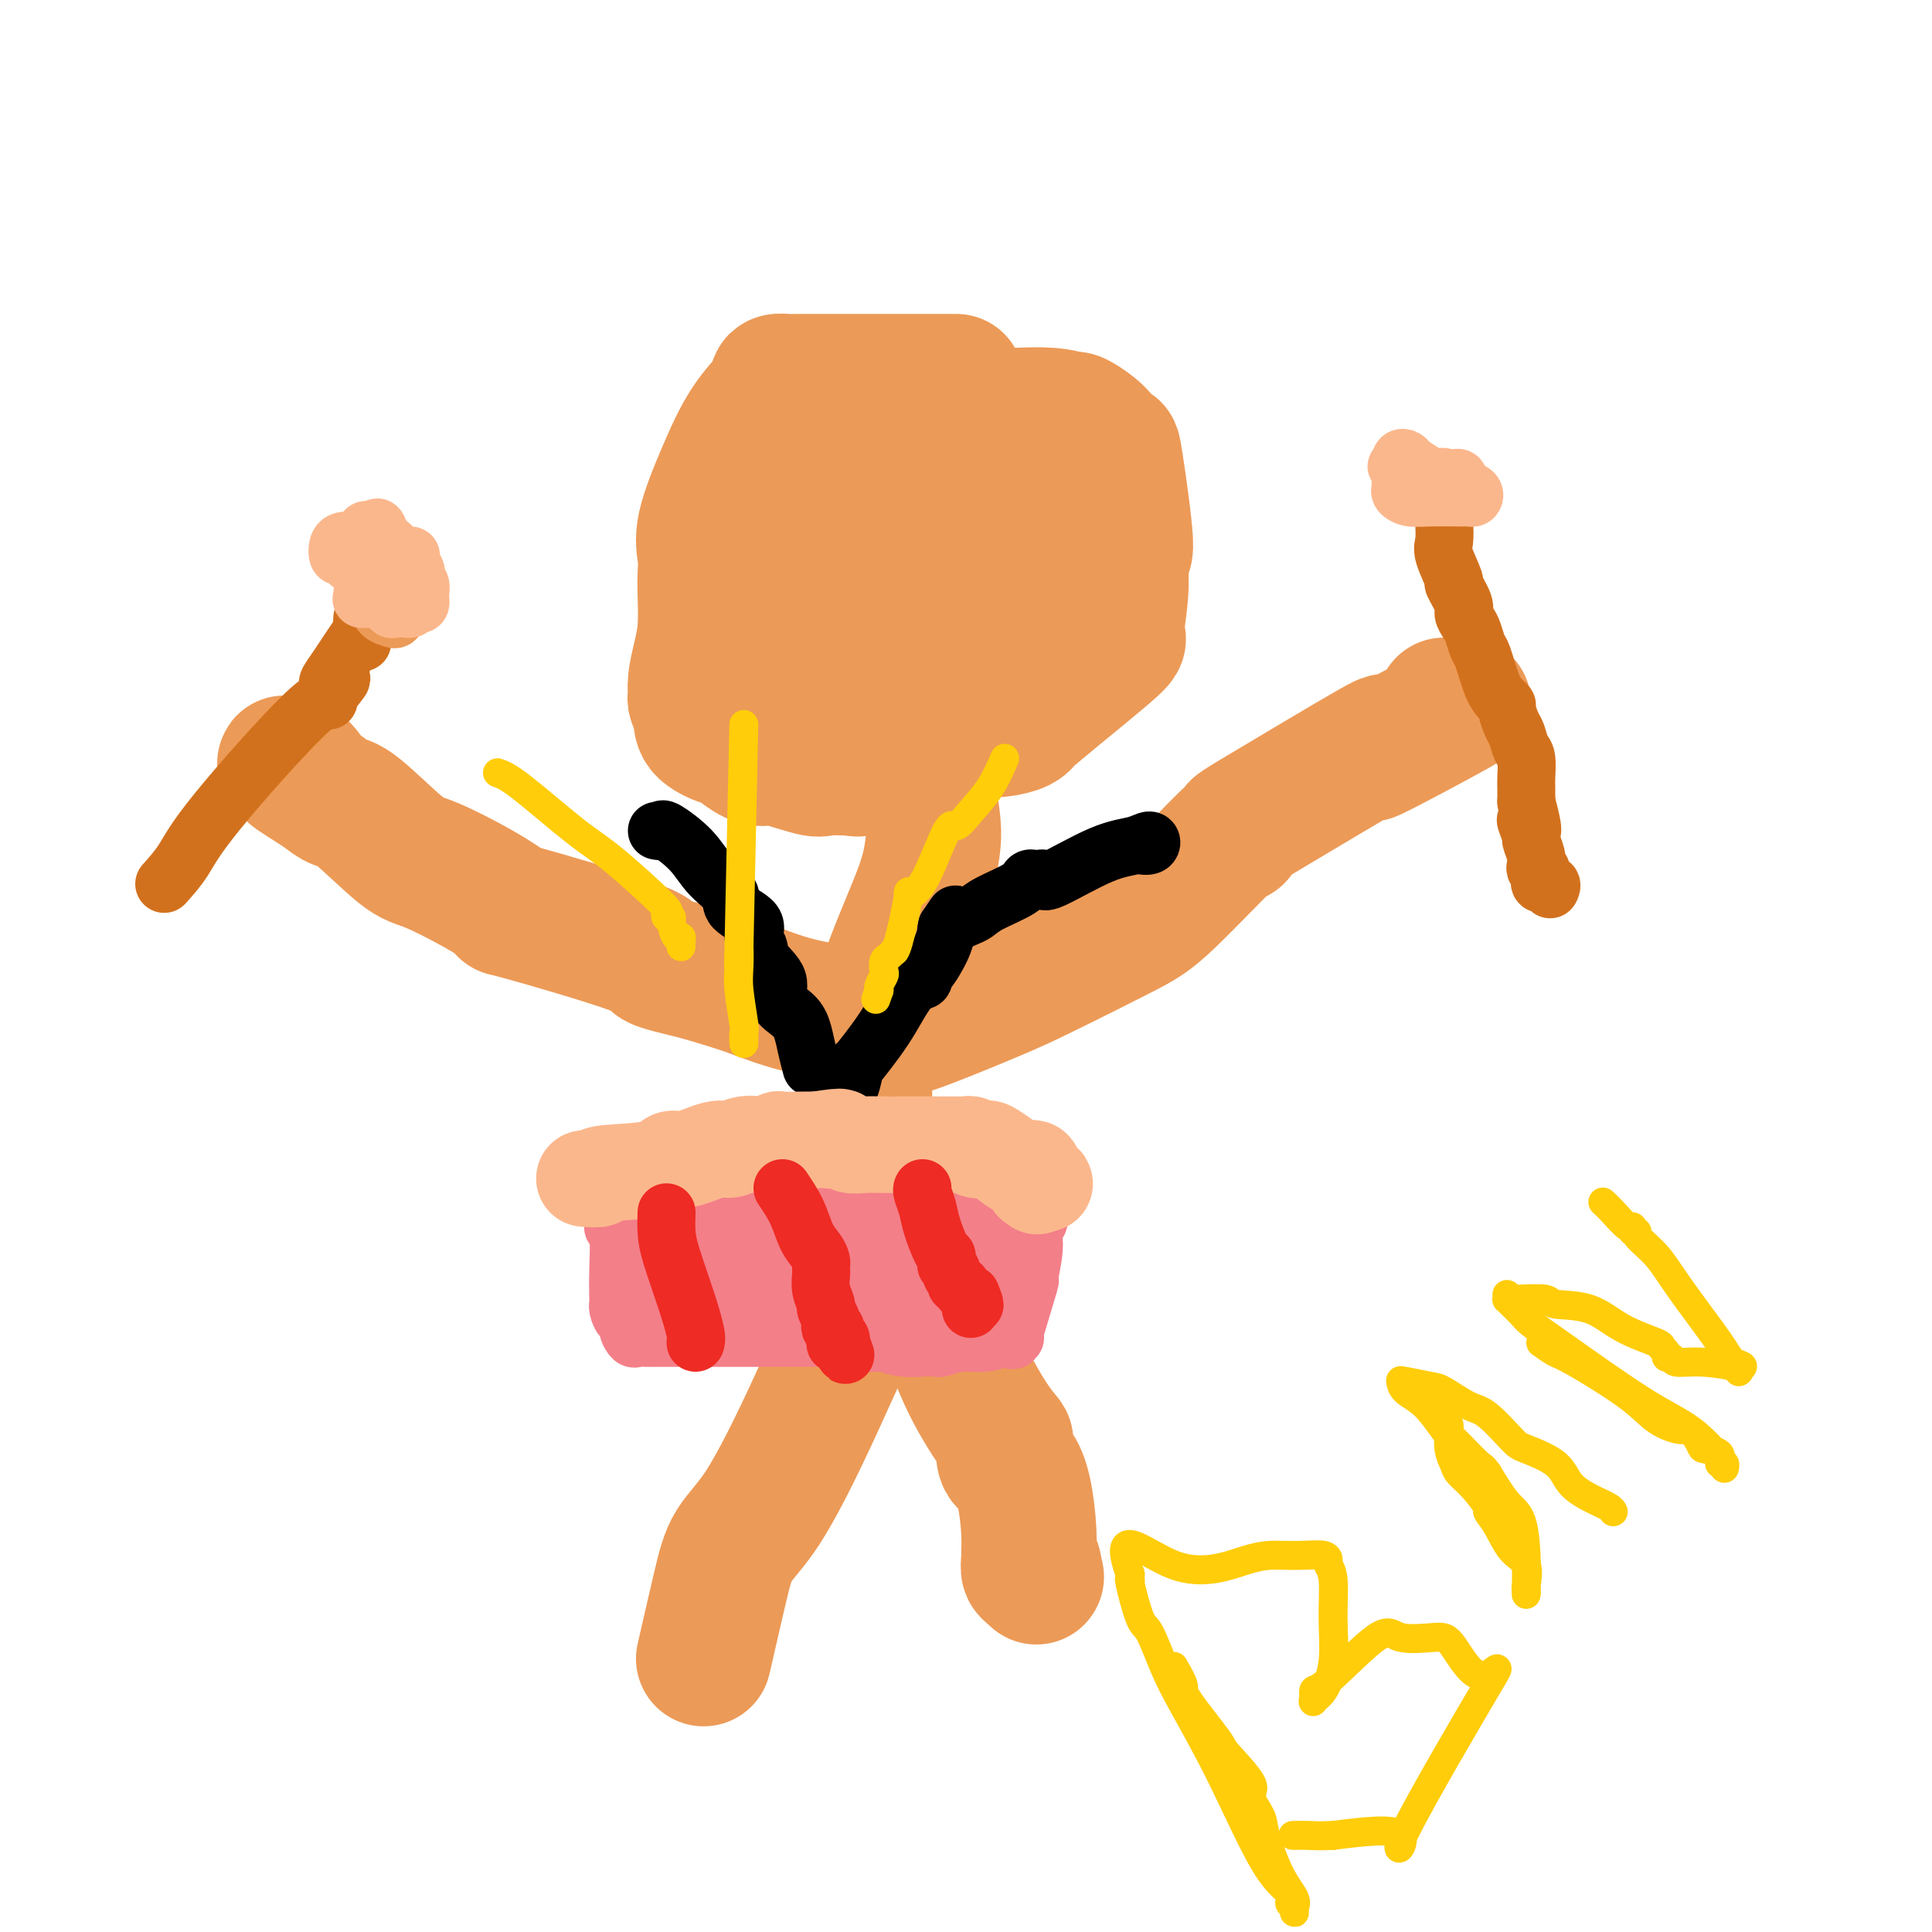 <svg viewBox='0 0 400 400' version='1.1' xmlns='http://www.w3.org/2000/svg' xmlns:xlink='http://www.w3.org/1999/xlink'><g fill='none' stroke='#EC9A57' stroke-width='28' stroke-linecap='round' stroke-linejoin='round'><path d='M198,79c-1.634,-0.000 -3.268,-0.000 -3,0c0.268,0.000 2.438,0.000 -1,0c-3.438,-0.000 -12.484,-0.001 -17,0c-4.516,0.001 -4.502,0.003 -6,0c-1.498,-0.003 -4.506,-0.011 -6,0c-1.494,0.011 -1.472,0.041 -2,0c-0.528,-0.041 -1.606,-0.154 -2,0c-0.394,0.154 -0.102,0.573 0,1c0.102,0.427 0.016,0.861 0,1c-0.016,0.139 0.038,-0.018 -1,1c-1.038,1.018 -3.168,3.210 -5,6c-1.832,2.790 -3.367,6.179 -5,10c-1.633,3.821 -3.365,8.075 -4,11c-0.635,2.925 -0.173,4.521 0,6c0.173,1.479 0.057,2.839 0,4c-0.057,1.161 -0.053,2.122 0,4c0.053,1.878 0.157,4.673 0,7c-0.157,2.327 -0.574,4.188 -1,6c-0.426,1.812 -0.860,3.577 -1,5c-0.140,1.423 0.016,2.505 0,3c-0.016,0.495 -0.204,0.403 0,1c0.204,0.597 0.799,1.883 1,3c0.201,1.117 0.008,2.065 1,3c0.992,0.935 3.171,1.856 4,2c0.829,0.144 0.309,-0.490 1,0c0.691,0.490 2.591,2.103 4,3c1.409,0.897 2.325,1.077 3,1c0.675,-0.077 1.109,-0.412 3,0c1.891,0.412 5.240,1.573 7,2c1.760,0.427 1.931,0.122 3,0c1.069,-0.122 3.034,-0.061 5,0'/><path d='M176,159c3.033,0.374 1.616,0.310 2,0c0.384,-0.310 2.569,-0.867 4,-1c1.431,-0.133 2.106,0.158 4,0c1.894,-0.158 5.006,-0.765 8,-2c2.994,-1.235 5.871,-3.099 8,-4c2.129,-0.901 3.509,-0.839 5,-1c1.491,-0.161 3.091,-0.545 4,-1c0.909,-0.455 1.126,-0.982 1,-1c-0.126,-0.018 -0.594,0.473 0,0c0.594,-0.473 2.249,-1.910 6,-5c3.751,-3.090 9.597,-7.834 12,-10c2.403,-2.166 1.362,-1.755 1,-2c-0.362,-0.245 -0.044,-1.148 0,-1c0.044,0.148 -0.184,1.346 0,0c0.184,-1.346 0.780,-5.236 1,-8c0.220,-2.764 0.065,-4.403 0,-5c-0.065,-0.597 -0.038,-0.151 0,0c0.038,0.151 0.089,0.007 0,-1c-0.089,-1.007 -0.317,-2.879 0,-3c0.317,-0.121 1.180,1.507 1,-2c-0.180,-3.507 -1.404,-12.148 -2,-16c-0.596,-3.852 -0.566,-2.913 -1,-3c-0.434,-0.087 -1.333,-1.199 -2,-2c-0.667,-0.801 -1.103,-1.293 -2,-2c-0.897,-0.707 -2.256,-1.631 -3,-2c-0.744,-0.369 -0.872,-0.185 -1,0'/><path d='M222,87c-3.851,-1.574 -8.978,-1.010 -12,-1c-3.022,0.010 -3.937,-0.535 -6,-1c-2.063,-0.465 -5.273,-0.850 -7,-1c-1.727,-0.150 -1.972,-0.064 -2,0c-0.028,0.064 0.160,0.107 0,0c-0.160,-0.107 -0.666,-0.364 -1,0c-0.334,0.364 -0.494,1.348 -1,2c-0.506,0.652 -1.358,0.970 -2,1c-0.642,0.030 -1.073,-0.229 -2,0c-0.927,0.229 -2.351,0.947 -3,2c-0.649,1.053 -0.525,2.441 -1,3c-0.475,0.559 -1.549,0.289 -2,0c-0.451,-0.289 -0.277,-0.598 -2,1c-1.723,1.598 -5.341,5.104 -7,8c-1.659,2.896 -1.359,5.183 -2,7c-0.641,1.817 -2.224,3.163 -3,4c-0.776,0.837 -0.744,1.165 -1,2c-0.256,0.835 -0.800,2.176 -1,3c-0.200,0.824 -0.055,1.129 0,1c0.055,-0.129 0.018,-0.692 0,0c-0.018,0.692 -0.019,2.640 0,4c0.019,1.360 0.058,2.134 0,3c-0.058,0.866 -0.215,1.826 0,3c0.215,1.174 0.800,2.562 1,3c0.200,0.438 0.015,-0.074 1,0c0.985,0.074 3.138,0.736 4,1c0.862,0.264 0.431,0.132 0,0'/><path d='M173,132c1.141,0.276 1.494,0.466 3,1c1.506,0.534 4.165,1.410 6,2c1.835,0.590 2.845,0.892 4,1c1.155,0.108 2.456,0.020 4,0c1.544,-0.020 3.332,0.027 4,0c0.668,-0.027 0.218,-0.127 3,-2c2.782,-1.873 8.797,-5.519 12,-7c3.203,-1.481 3.594,-0.798 4,-1c0.406,-0.202 0.826,-1.289 1,-2c0.174,-0.711 0.102,-1.046 0,-1c-0.102,0.046 -0.235,0.472 1,-1c1.235,-1.472 3.839,-4.844 5,-7c1.161,-2.156 0.878,-3.097 1,-4c0.122,-0.903 0.647,-1.768 1,-2c0.353,-0.232 0.534,0.170 0,0c-0.534,-0.170 -1.781,-0.912 -3,-1c-1.219,-0.088 -2.408,0.478 -3,0c-0.592,-0.478 -0.586,-1.998 -4,-2c-3.414,-0.002 -10.250,1.515 -13,2c-2.750,0.485 -1.416,-0.062 -2,0c-0.584,0.062 -3.087,0.733 -4,1c-0.913,0.267 -0.238,0.129 -1,0c-0.762,-0.129 -2.962,-0.247 -4,0c-1.038,0.247 -0.913,0.861 -2,2c-1.087,1.139 -3.385,2.802 -5,4c-1.615,1.198 -2.546,1.929 -3,4c-0.454,2.071 -0.430,5.481 0,8c0.430,2.519 1.266,4.148 2,6c0.734,1.852 1.367,3.926 2,6'/><path d='M182,139c2.370,4.795 6.295,6.784 8,8c1.705,1.216 1.189,1.660 1,1c-0.189,-0.660 -0.051,-2.423 0,-3c0.051,-0.577 0.014,0.031 0,0c-0.014,-0.031 -0.004,-0.702 0,-1c0.004,-0.298 0.001,-0.224 0,-1c-0.001,-0.776 -0.000,-2.401 0,-3c0.000,-0.599 0.000,-0.171 0,0c-0.000,0.171 -0.000,0.086 0,0'/><path d='M191,140c0.004,0.413 0.008,0.826 0,2c-0.008,1.174 -0.030,3.109 0,6c0.030,2.891 0.110,6.737 0,8c-0.110,1.263 -0.412,-0.057 0,2c0.412,2.057 1.536,7.491 2,11c0.464,3.509 0.268,5.091 0,7c-0.268,1.909 -0.608,4.143 -2,8c-1.392,3.857 -3.837,9.338 -6,15c-2.163,5.662 -4.044,11.506 -5,15c-0.956,3.494 -0.988,4.638 -1,5c-0.012,0.362 -0.003,-0.057 0,1c0.003,1.057 0.001,3.589 0,7c-0.001,3.411 -0.000,7.702 0,10c0.000,2.298 0.000,2.604 0,4c-0.000,1.396 -0.000,3.881 0,5c0.000,1.119 0.000,0.871 0,1c-0.000,0.129 -0.000,0.636 0,3c0.000,2.364 0.000,6.584 0,9c-0.000,2.416 -0.000,3.027 0,4c0.000,0.973 0.000,2.308 0,3c-0.000,0.692 -0.000,0.742 0,1c0.000,0.258 0.000,0.723 0,1c-0.000,0.277 -0.000,0.365 0,0c0.000,-0.365 0.000,-1.182 0,-2'/><path d='M179,266c-0.516,8.210 -1.805,5.233 -2,4c-0.195,-1.233 0.706,-0.724 0,2c-0.706,2.724 -3.017,7.661 -5,12c-1.983,4.339 -3.639,8.079 -6,13c-2.361,4.921 -5.428,11.023 -8,15c-2.572,3.977 -4.648,5.829 -6,8c-1.352,2.171 -1.979,4.661 -3,9c-1.021,4.339 -2.434,10.525 -3,13c-0.566,2.475 -0.283,1.237 0,0'/><path d='M183,261c0.849,0.880 1.699,1.761 2,2c0.301,0.239 0.054,-0.162 1,1c0.946,1.162 3.084,3.888 5,6c1.916,2.112 3.610,3.611 5,6c1.390,2.389 2.476,5.670 4,9c1.524,3.330 3.486,6.711 5,9c1.514,2.289 2.580,3.487 3,4c0.420,0.513 0.193,0.341 0,1c-0.193,0.659 -0.353,2.149 0,3c0.353,0.851 1.219,1.063 2,2c0.781,0.937 1.476,2.598 2,5c0.524,2.402 0.876,5.544 1,8c0.124,2.456 0.019,4.224 0,5c-0.019,0.776 0.046,0.558 0,1c-0.046,0.442 -0.205,1.542 0,2c0.205,0.458 0.773,0.274 1,0c0.227,-0.274 0.114,-0.637 0,-1'/><path d='M214,324c1.000,4.333 0.500,2.167 0,0'/><path d='M178,211c-0.371,-0.274 -0.742,-0.549 -3,-1c-2.258,-0.451 -6.404,-1.080 -10,-2c-3.596,-0.920 -6.640,-2.132 -9,-3c-2.360,-0.868 -4.034,-1.393 -6,-2c-1.966,-0.607 -4.225,-1.294 -7,-2c-2.775,-0.706 -6.067,-1.429 -7,-2c-0.933,-0.571 0.494,-0.990 -5,-3c-5.494,-2.010 -17.910,-5.610 -23,-7c-5.090,-1.390 -2.855,-0.569 -3,-1c-0.145,-0.431 -2.671,-2.114 -6,-4c-3.329,-1.886 -7.461,-3.975 -10,-5c-2.539,-1.025 -3.485,-0.986 -6,-3c-2.515,-2.014 -6.600,-6.081 -9,-8c-2.400,-1.919 -3.114,-1.691 -4,-2c-0.886,-0.309 -1.943,-1.154 -3,-2'/><path d='M67,164c-7.201,-4.579 -6.204,-4.027 -6,-4c0.204,0.027 -0.387,-0.473 -1,-1c-0.613,-0.527 -1.250,-1.083 -1,-1c0.250,0.083 1.387,0.806 2,1c0.613,0.194 0.704,-0.140 1,0c0.296,0.140 0.799,0.754 1,1c0.201,0.246 0.101,0.123 0,0'/><path d='M185,213c0.633,0.163 1.265,0.325 5,-1c3.735,-1.325 10.572,-4.138 15,-6c4.428,-1.862 6.447,-2.774 11,-5c4.553,-2.226 11.640,-5.766 16,-8c4.360,-2.234 5.992,-3.161 10,-7c4.008,-3.839 10.391,-10.590 13,-13c2.609,-2.410 1.443,-0.479 1,0c-0.443,0.479 -0.165,-0.495 0,-1c0.165,-0.505 0.215,-0.543 6,-4c5.785,-3.457 17.305,-10.334 22,-13c4.695,-2.666 2.565,-1.121 1,0c-1.565,1.121 -2.566,1.817 1,0c3.566,-1.817 11.699,-6.147 15,-8c3.301,-1.853 1.772,-1.229 1,-1c-0.772,0.229 -0.785,0.062 -1,0c-0.215,-0.062 -0.633,-0.018 -1,0c-0.367,0.018 -0.684,0.009 -1,0'/></g>
<g fill='none' stroke='#D2711D' stroke-width='12' stroke-linecap='round' stroke-linejoin='round'><path d='M299,108c0.065,1.502 0.130,3.005 0,4c-0.130,0.995 -0.456,1.484 0,3c0.456,1.516 1.694,4.059 2,5c0.306,0.941 -0.322,0.281 0,1c0.322,0.719 1.592,2.816 2,4c0.408,1.184 -0.046,1.454 0,2c0.046,0.546 0.593,1.367 1,2c0.407,0.633 0.676,1.076 1,2c0.324,0.924 0.704,2.328 1,3c0.296,0.672 0.509,0.612 1,2c0.491,1.388 1.259,4.224 2,6c0.741,1.776 1.456,2.491 2,3c0.544,0.509 0.919,0.812 1,1c0.081,0.188 -0.132,0.261 0,1c0.132,0.739 0.610,2.145 1,3c0.390,0.855 0.693,1.159 1,2c0.307,0.841 0.618,2.220 1,3c0.382,0.780 0.834,0.962 1,2c0.166,1.038 0.045,2.933 0,4c-0.045,1.067 -0.013,1.305 0,2c0.013,0.695 0.006,1.848 0,3'/><path d='M316,166c2.565,9.702 0.477,4.956 0,4c-0.477,-0.956 0.656,1.877 1,3c0.344,1.123 -0.100,0.535 0,1c0.100,0.465 0.745,1.984 1,3c0.255,1.016 0.122,1.529 0,2c-0.122,0.471 -0.231,0.901 0,1c0.231,0.099 0.801,-0.132 1,0c0.199,0.132 0.025,0.628 0,1c-0.025,0.372 0.098,0.622 0,1c-0.098,0.378 -0.418,0.885 0,1c0.418,0.115 1.574,-0.161 2,0c0.426,0.161 0.122,0.760 0,1c-0.122,0.240 -0.061,0.120 0,0'/><path d='M34,183c1.404,-1.565 2.807,-3.129 4,-5c1.193,-1.871 2.175,-4.048 7,-10c4.825,-5.952 13.491,-15.679 18,-20c4.509,-4.321 4.860,-3.234 5,-3c0.140,0.234 0.070,-0.383 0,-1'/><path d='M68,144c5.261,-6.273 1.413,-2.457 0,-1c-1.413,1.457 -0.393,0.555 0,0c0.393,-0.555 0.158,-0.762 0,-1c-0.158,-0.238 -0.238,-0.506 0,-1c0.238,-0.494 0.796,-1.214 2,-3c1.204,-1.786 3.055,-4.638 4,-6c0.945,-1.362 0.985,-1.233 1,-1c0.015,0.233 0.004,0.571 0,1c-0.004,0.429 -0.001,0.948 0,1c0.001,0.052 0.000,-0.362 0,-1c-0.000,-0.638 -0.000,-1.501 0,-2c0.000,-0.499 0.000,-0.634 0,-1c-0.000,-0.366 -0.000,-0.962 0,-1c0.000,-0.038 0.000,0.481 0,1'/><path d='M75,129c1.311,-2.333 1.089,-0.667 1,0c-0.089,0.667 -0.044,0.333 0,0'/></g>
<g fill='none' stroke='#EC9A57' stroke-width='12' stroke-linecap='round' stroke-linejoin='round'><path d='M82,119c-0.451,-0.325 -0.903,-0.651 -1,-1c-0.097,-0.349 0.160,-0.722 0,-1c-0.160,-0.278 -0.736,-0.460 -1,-1c-0.264,-0.540 -0.214,-1.438 -1,-2c-0.786,-0.562 -2.407,-0.788 -3,-1c-0.593,-0.212 -0.159,-0.412 0,0c0.159,0.412 0.043,1.434 0,2c-0.043,0.566 -0.011,0.677 0,1c0.011,0.323 0.003,0.860 0,1c-0.003,0.140 -0.001,-0.117 0,0c0.001,0.117 0.000,0.608 0,1c-0.000,0.392 -0.000,0.683 0,1c0.000,0.317 0.000,0.658 0,1'/><path d='M76,120c0.032,1.333 0.113,1.164 0,1c-0.113,-0.164 -0.421,-0.325 0,0c0.421,0.325 1.569,1.134 2,2c0.431,0.866 0.143,1.789 0,2c-0.143,0.211 -0.141,-0.290 0,0c0.141,0.290 0.420,1.370 1,2c0.580,0.630 1.462,0.811 2,1c0.538,0.189 0.733,0.387 1,0c0.267,-0.387 0.608,-1.360 1,-2c0.392,-0.640 0.837,-0.948 1,-1c0.163,-0.052 0.043,0.152 0,0c-0.043,-0.152 -0.011,-0.661 0,-1c0.011,-0.339 -0.001,-0.508 0,-1c0.001,-0.492 0.014,-1.307 0,-2c-0.014,-0.693 -0.053,-1.262 0,-2c0.053,-0.738 0.200,-1.644 0,-2c-0.200,-0.356 -0.746,-0.163 -1,0c-0.254,0.163 -0.215,0.296 -1,0c-0.785,-0.296 -2.392,-1.020 -3,-1c-0.608,0.020 -0.215,0.783 0,1c0.215,0.217 0.254,-0.113 0,0c-0.254,0.113 -0.800,0.670 -1,1c-0.200,0.330 -0.054,0.435 0,1c0.054,0.565 0.015,1.590 0,2c-0.015,0.410 -0.008,0.205 0,0'/></g>
<g fill='none' stroke='#FBB78C' stroke-width='12' stroke-linecap='round' stroke-linejoin='round'><path d='M83,117c-0.306,0.000 -0.612,0.000 -1,0c-0.388,-0.000 -0.860,-0.000 -1,0c-0.140,0.000 0.050,0.000 0,0c-0.050,-0.000 -0.342,-0.000 -1,0c-0.658,0.000 -1.682,0.000 -2,0c-0.318,-0.000 0.069,-0.000 0,0c-0.069,0.000 -0.596,0.001 -1,0c-0.404,-0.001 -0.686,-0.003 -1,0c-0.314,0.003 -0.659,0.011 -1,0c-0.341,-0.011 -0.679,-0.041 -1,0c-0.321,0.041 -0.625,0.154 -1,0c-0.375,-0.154 -0.822,-0.575 -1,-1c-0.178,-0.425 -0.087,-0.852 0,-1c0.087,-0.148 0.170,-0.015 0,0c-0.170,0.015 -0.591,-0.087 -1,0c-0.409,0.087 -0.804,0.363 -1,0c-0.196,-0.363 -0.194,-1.365 0,-2c0.194,-0.635 0.580,-0.902 1,-1c0.420,-0.098 0.876,-0.026 1,0c0.124,0.026 -0.082,0.007 0,0c0.082,-0.007 0.452,-0.002 1,0c0.548,0.002 1.274,0.001 2,0'/><path d='M75,112c1.011,-0.155 1.039,-0.043 1,0c-0.039,0.043 -0.146,0.018 0,0c0.146,-0.018 0.546,-0.029 1,0c0.454,0.029 0.963,0.098 1,0c0.037,-0.098 -0.397,-0.363 0,0c0.397,0.363 1.627,1.354 2,2c0.373,0.646 -0.110,0.946 0,1c0.110,0.054 0.814,-0.139 1,0c0.186,0.139 -0.146,0.610 0,1c0.146,0.390 0.771,0.700 1,1c0.229,0.300 0.061,0.590 0,1c-0.061,0.410 -0.017,0.941 0,1c0.017,0.059 0.005,-0.352 0,0c-0.005,0.352 -0.005,1.467 0,2c0.005,0.533 0.014,0.482 0,1c-0.014,0.518 -0.050,1.603 0,2c0.050,0.397 0.186,0.106 0,0c-0.186,-0.106 -0.692,-0.029 -1,0c-0.308,0.029 -0.416,0.008 -1,0c-0.584,-0.008 -1.645,-0.002 -2,0c-0.355,0.002 -0.005,0.000 0,0c0.005,-0.000 -0.335,0.000 -1,0c-0.665,-0.000 -1.653,-0.002 -2,0c-0.347,0.002 -0.051,0.009 0,0c0.051,-0.009 -0.141,-0.033 0,-1c0.141,-0.967 0.615,-2.876 1,-4c0.385,-1.124 0.681,-1.464 1,-2c0.319,-0.536 0.659,-1.268 1,-2'/><path d='M78,115c0.647,-1.392 0.766,-0.373 1,0c0.234,0.373 0.584,0.098 1,0c0.416,-0.098 0.899,-0.021 1,0c0.101,0.021 -0.180,-0.016 0,0c0.180,0.016 0.823,0.083 1,0c0.177,-0.083 -0.110,-0.317 0,0c0.110,0.317 0.618,1.184 1,2c0.382,0.816 0.638,1.581 1,2c0.362,0.419 0.829,0.493 1,1c0.171,0.507 0.047,1.446 0,2c-0.047,0.554 -0.015,0.723 0,1c0.015,0.277 0.015,0.663 0,1c-0.015,0.337 -0.045,0.626 0,1c0.045,0.374 0.166,0.834 0,1c-0.166,0.166 -0.618,0.040 -1,0c-0.382,-0.040 -0.695,0.008 -1,0c-0.305,-0.008 -0.601,-0.072 -1,0c-0.399,0.072 -0.902,0.279 -1,0c-0.098,-0.279 0.209,-1.044 0,-1c-0.209,0.044 -0.933,0.898 -2,-2c-1.067,-2.898 -2.476,-9.547 -3,-12c-0.524,-2.453 -0.161,-0.709 0,0c0.161,0.709 0.120,0.383 0,0c-0.120,-0.383 -0.320,-0.824 0,-1c0.320,-0.176 1.160,-0.088 2,0'/><path d='M78,110c-0.026,-1.873 0.409,-0.055 1,1c0.591,1.055 1.339,1.347 2,2c0.661,0.653 1.235,1.666 2,2c0.765,0.334 1.721,-0.012 2,0c0.279,0.012 -0.118,0.384 0,1c0.118,0.616 0.749,1.478 1,2c0.251,0.522 0.120,0.704 0,1c-0.120,0.296 -0.228,0.705 0,1c0.228,0.295 0.794,0.475 1,1c0.206,0.525 0.053,1.395 0,2c-0.053,0.605 -0.005,0.947 0,1c0.005,0.053 -0.034,-0.182 0,0c0.034,0.182 0.142,0.781 0,1c-0.142,0.219 -0.534,0.057 -1,0c-0.466,-0.057 -1.008,-0.008 -1,0c0.008,0.008 0.564,-0.025 0,0c-0.564,0.025 -2.250,0.107 -3,0c-0.750,-0.107 -0.566,-0.404 -1,-1c-0.434,-0.596 -1.488,-1.490 -2,-2c-0.512,-0.510 -0.484,-0.637 -1,-2c-0.516,-1.363 -1.576,-3.961 -2,-5c-0.424,-1.039 -0.212,-0.520 0,0'/><path d='M301,101c0.090,-0.309 0.179,-0.618 0,-1c-0.179,-0.382 -0.627,-0.836 -1,-1c-0.373,-0.164 -0.671,-0.036 -1,0c-0.329,0.036 -0.690,-0.018 -1,0c-0.310,0.018 -0.570,0.108 -1,0c-0.430,-0.108 -1.030,-0.416 -2,-1c-0.970,-0.584 -2.312,-1.445 -3,-2c-0.688,-0.555 -0.724,-0.803 -1,-1c-0.276,-0.197 -0.793,-0.342 -1,0c-0.207,0.342 -0.103,1.171 0,2'/><path d='M290,97c-1.702,-0.667 -0.456,-0.333 0,0c0.456,0.333 0.121,0.666 0,1c-0.121,0.334 -0.027,0.668 0,1c0.027,0.332 -0.012,0.663 0,1c0.012,0.337 0.074,0.679 0,1c-0.074,0.321 -0.283,0.622 0,1c0.283,0.378 1.060,0.833 2,1c0.940,0.167 2.045,0.046 4,0c1.955,-0.046 4.760,-0.015 6,0c1.240,0.015 0.914,0.015 1,0c0.086,-0.015 0.583,-0.045 1,0c0.417,0.045 0.754,0.166 1,0c0.246,-0.166 0.403,-0.619 0,-1c-0.403,-0.381 -1.365,-0.691 -2,-1c-0.635,-0.309 -0.945,-0.619 -1,-1c-0.055,-0.381 0.143,-0.834 0,-1c-0.143,-0.166 -0.626,-0.044 -1,0c-0.374,0.044 -0.639,0.012 -1,0c-0.361,-0.012 -0.817,-0.003 -1,0c-0.183,0.003 -0.091,0.002 0,0'/><path d='M299,99c-0.868,-0.606 -0.036,-0.120 0,0c0.036,0.120 -0.722,-0.125 -1,0c-0.278,0.125 -0.074,0.622 0,1c0.074,0.378 0.020,0.637 0,1c-0.020,0.363 -0.005,0.828 0,1c0.005,0.172 0.002,0.049 0,0c-0.002,-0.049 -0.001,-0.025 0,0'/></g>
<g fill='none' stroke='#000000' stroke-width='12' stroke-linecap='round' stroke-linejoin='round'><path d='M136,172c0.437,0.088 0.875,0.176 1,0c0.125,-0.176 -0.062,-0.616 1,0c1.062,0.616 3.372,2.289 5,4c1.628,1.711 2.575,3.459 4,5c1.425,1.541 3.328,2.873 4,4c0.672,1.127 0.114,2.047 1,3c0.886,0.953 3.216,1.938 4,3c0.784,1.062 0.022,2.203 0,3c-0.022,0.797 0.697,1.252 1,2c0.303,0.748 0.189,1.788 1,3c0.811,1.212 2.546,2.596 3,4c0.454,1.404 -0.373,2.829 0,4c0.373,1.171 1.945,2.087 3,3c1.055,0.913 1.592,1.823 2,3c0.408,1.177 0.688,2.622 1,4c0.312,1.378 0.656,2.689 1,4'/><path d='M174,233c0.053,-1.244 0.107,-2.489 0,-3c-0.107,-0.511 -0.373,-0.289 0,-1c0.373,-0.711 1.386,-2.357 2,-4c0.614,-1.643 0.828,-3.284 1,-4c0.172,-0.716 0.302,-0.506 0,0c-0.302,0.506 -1.037,1.310 0,0c1.037,-1.310 3.847,-4.734 6,-8c2.153,-3.266 3.650,-6.373 5,-8c1.350,-1.627 2.554,-1.772 3,-2c0.446,-0.228 0.133,-0.539 0,-1c-0.133,-0.461 -0.087,-1.072 0,-1c0.087,0.072 0.216,0.827 1,0c0.784,-0.827 2.224,-3.236 3,-5c0.776,-1.764 0.888,-2.882 1,-4'/><path d='M196,192c3.131,-4.726 1.457,-2.042 1,-1c-0.457,1.042 0.301,0.442 1,0c0.699,-0.442 1.339,-0.725 2,-1c0.661,-0.275 1.344,-0.543 2,-1c0.656,-0.457 1.285,-1.103 3,-2c1.715,-0.897 4.515,-2.044 6,-3c1.485,-0.956 1.656,-1.722 2,-2c0.344,-0.278 0.862,-0.070 1,0c0.138,0.070 -0.103,0.002 0,0c0.103,-0.002 0.551,0.064 1,0c0.449,-0.064 0.898,-0.256 1,0c0.102,0.256 -0.142,0.962 2,0c2.142,-0.962 6.672,-3.592 10,-5c3.328,-1.408 5.455,-1.593 7,-2c1.545,-0.407 2.507,-1.037 3,-1c0.493,0.037 0.517,0.741 0,1c-0.517,0.259 -1.576,0.074 -2,0c-0.424,-0.074 -0.212,-0.037 0,0'/></g>
<g fill='none' stroke='#F37F89' stroke-width='12' stroke-linecap='round' stroke-linejoin='round'><path d='M203,249c-0.440,0.000 -0.880,0.001 -2,0c-1.120,-0.001 -2.921,-0.003 -5,0c-2.079,0.003 -4.437,0.011 -7,0c-2.563,-0.011 -5.332,-0.041 -9,0c-3.668,0.041 -8.237,0.155 -10,0c-1.763,-0.155 -0.722,-0.577 -1,-1c-0.278,-0.423 -1.875,-0.845 -4,-1c-2.125,-0.155 -4.776,-0.042 -7,0c-2.224,0.042 -4.019,0.011 -5,0c-0.981,-0.011 -1.147,-0.004 -1,0c0.147,0.004 0.607,0.005 0,0c-0.607,-0.005 -2.280,-0.017 -4,0c-1.720,0.017 -3.486,0.063 -5,0c-1.514,-0.063 -2.777,-0.233 -4,0c-1.223,0.233 -2.406,0.870 -3,1c-0.594,0.130 -0.598,-0.249 -1,0c-0.402,0.249 -1.201,1.124 -2,2'/><path d='M133,250c-1.712,1.160 -2.991,2.562 -4,3c-1.009,0.438 -1.749,-0.086 -2,0c-0.251,0.086 -0.015,0.783 0,1c0.015,0.217 -0.192,-0.048 0,0c0.192,0.048 0.783,0.407 1,2c0.217,1.593 0.061,4.421 0,7c-0.061,2.579 -0.026,4.910 0,6c0.026,1.090 0.045,0.939 0,1c-0.045,0.061 -0.152,0.336 0,1c0.152,0.664 0.565,1.719 1,2c0.435,0.281 0.894,-0.212 1,0c0.106,0.212 -0.140,1.129 0,2c0.140,0.871 0.665,1.698 1,2c0.335,0.302 0.479,0.081 1,0c0.521,-0.081 1.418,-0.022 2,0c0.582,0.022 0.847,0.006 1,0c0.153,-0.006 0.193,-0.002 1,0c0.807,0.002 2.382,0.000 3,0c0.618,-0.000 0.279,0.000 5,0c4.721,-0.000 14.501,-0.001 18,0c3.499,0.001 0.717,0.004 1,0c0.283,-0.004 3.629,-0.015 6,0c2.371,0.015 3.765,0.057 5,0c1.235,-0.057 2.310,-0.211 3,0c0.690,0.211 0.993,0.788 1,1c0.007,0.212 -0.284,0.061 0,0c0.284,-0.061 1.142,-0.030 2,0'/><path d='M180,278c8.362,0.094 4.766,-0.171 4,0c-0.766,0.171 1.298,0.779 3,1c1.702,0.221 3.041,0.055 4,0c0.959,-0.055 1.536,0.000 2,0c0.464,-0.000 0.813,-0.057 1,0c0.187,0.057 0.211,0.226 1,0c0.789,-0.226 2.342,-0.847 4,-1c1.658,-0.153 3.422,0.162 5,0c1.578,-0.162 2.970,-0.799 4,-1c1.030,-0.201 1.697,0.036 2,0c0.303,-0.036 0.243,-0.344 0,0c-0.243,0.344 -0.669,1.340 0,-1c0.669,-2.340 2.432,-8.017 3,-10c0.568,-1.983 -0.058,-0.272 0,-1c0.058,-0.728 0.799,-3.896 1,-6c0.201,-2.104 -0.138,-3.143 0,-4c0.138,-0.857 0.754,-1.530 1,-2c0.246,-0.470 0.123,-0.735 0,-1'/><path d='M215,252c0.845,-4.322 -0.543,-2.626 -1,-2c-0.457,0.626 0.018,0.182 0,0c-0.018,-0.182 -0.531,-0.101 -1,0c-0.469,0.101 -0.896,0.223 -1,0c-0.104,-0.223 0.116,-0.792 0,-1c-0.116,-0.208 -0.567,-0.056 -1,0c-0.433,0.056 -0.847,0.015 -1,0c-0.153,-0.015 -0.044,-0.004 0,0c0.044,0.004 0.022,0.002 0,0'/></g>
<g fill='none' stroke='#F37F89' stroke-width='20' stroke-linecap='round' stroke-linejoin='round'><path d='M143,256c0.092,0.002 0.183,0.005 0,0c-0.183,-0.005 -0.641,-0.016 -1,0c-0.359,0.016 -0.620,0.059 -1,0c-0.380,-0.059 -0.879,-0.221 -1,0c-0.121,0.221 0.135,0.823 0,1c-0.135,0.177 -0.663,-0.072 -1,0c-0.337,0.072 -0.484,0.463 -1,1c-0.516,0.537 -1.403,1.219 -2,2c-0.597,0.781 -0.906,1.662 -1,2c-0.094,0.338 0.026,0.132 0,0c-0.026,-0.132 -0.199,-0.189 0,0c0.199,0.189 0.771,0.626 1,1c0.229,0.374 0.114,0.687 0,1'/><path d='M136,264c0.587,0.784 2.053,0.745 3,1c0.947,0.255 1.375,0.803 2,1c0.625,0.197 1.447,0.043 2,0c0.553,-0.043 0.837,0.026 1,0c0.163,-0.026 0.206,-0.147 1,0c0.794,0.147 2.338,0.561 3,1c0.662,0.439 0.443,0.902 1,1c0.557,0.098 1.890,-0.170 3,0c1.110,0.170 1.998,0.778 3,1c1.002,0.222 2.117,0.060 3,0c0.883,-0.060 1.534,-0.016 2,0c0.466,0.016 0.749,0.003 1,0c0.251,-0.003 0.472,0.003 1,0c0.528,-0.003 1.365,-0.015 2,0c0.635,0.015 1.070,0.056 1,0c-0.070,-0.056 -0.645,-0.210 0,0c0.645,0.210 2.510,0.782 4,1c1.490,0.218 2.605,0.080 4,0c1.395,-0.080 3.070,-0.102 4,0c0.930,0.102 1.114,0.328 3,0c1.886,-0.328 5.475,-1.212 8,-2c2.525,-0.788 3.988,-1.481 5,-2c1.012,-0.519 1.575,-0.862 2,-1c0.425,-0.138 0.713,-0.069 1,0'/><path d='M196,265c5.415,-1.612 5.454,-3.140 6,-4c0.546,-0.860 1.599,-1.050 2,-1c0.401,0.050 0.151,0.340 0,0c-0.151,-0.340 -0.201,-1.310 0,-2c0.201,-0.690 0.655,-1.099 0,-2c-0.655,-0.901 -2.418,-2.294 -3,-3c-0.582,-0.706 0.015,-0.725 0,-1c-0.015,-0.275 -0.644,-0.806 -1,-1c-0.356,-0.194 -0.440,-0.052 -1,0c-0.560,0.052 -1.595,0.014 -2,0c-0.405,-0.014 -0.179,-0.003 -1,0c-0.821,0.003 -2.690,-0.002 -4,0c-1.310,0.002 -2.060,0.012 -3,0c-0.940,-0.012 -2.069,-0.045 -3,0c-0.931,0.045 -1.664,0.170 -1,0c0.664,-0.170 2.726,-0.634 -1,0c-3.726,0.634 -13.238,2.366 -17,3c-3.762,0.634 -1.772,0.170 -1,0c0.772,-0.170 0.327,-0.046 0,0c-0.327,0.046 -0.535,0.012 -1,0c-0.465,-0.012 -1.186,-0.003 -2,0c-0.814,0.003 -1.719,0.001 -2,0c-0.281,-0.001 0.063,-0.000 0,0c-0.063,0.000 -0.531,0.000 -1,0'/><path d='M160,254c-6.500,0.500 -3.250,0.250 0,0'/></g>
<g fill='none' stroke='#FBB78C' stroke-width='20' stroke-linecap='round' stroke-linejoin='round'><path d='M121,244c1.429,0.100 2.858,0.201 3,0c0.142,-0.201 -1.003,-0.703 1,-1c2.003,-0.297 7.155,-0.390 10,-1c2.845,-0.610 3.384,-1.736 4,-2c0.616,-0.264 1.310,0.335 3,0c1.690,-0.335 4.378,-1.606 6,-2c1.622,-0.394 2.179,0.087 3,0c0.821,-0.087 1.905,-0.741 3,-1c1.095,-0.259 2.201,-0.122 3,0c0.799,0.122 1.291,0.229 2,0c0.709,-0.229 1.633,-0.793 2,-1c0.367,-0.207 0.176,-0.056 1,0c0.824,0.056 2.664,0.016 4,0c1.336,-0.016 2.168,-0.008 3,0'/><path d='M169,236c8.007,-1.221 4.024,-0.275 3,0c-1.024,0.275 0.912,-0.123 2,0c1.088,0.123 1.330,0.765 2,1c0.670,0.235 1.768,0.063 3,0c1.232,-0.063 2.598,-0.017 4,0c1.402,0.017 2.841,0.004 4,0c1.159,-0.004 2.036,-0.001 3,0c0.964,0.001 2.013,-0.001 3,0c0.987,0.001 1.913,0.004 3,0c1.087,-0.004 2.337,-0.015 3,0c0.663,0.015 0.739,0.055 1,0c0.261,-0.055 0.706,-0.205 1,0c0.294,0.205 0.439,0.766 1,1c0.561,0.234 1.540,0.140 2,0c0.460,-0.140 0.400,-0.325 1,0c0.600,0.325 1.860,1.162 3,2c1.140,0.838 2.160,1.677 3,2c0.840,0.323 1.500,0.129 2,0c0.500,-0.129 0.839,-0.192 1,0c0.161,0.192 0.143,0.640 0,1c-0.143,0.360 -0.409,0.633 0,1c0.409,0.367 1.495,0.830 2,1c0.505,0.170 0.430,0.049 0,0c-0.430,-0.049 -1.215,-0.024 -2,0'/><path d='M214,245c1.400,1.089 0.400,0.311 0,0c-0.400,-0.311 -0.200,-0.156 0,0'/></g>
<g fill='none' stroke='#EE2B24' stroke-width='12' stroke-linecap='round' stroke-linejoin='round'><path d='M138,251c-0.038,1.345 -0.077,2.690 0,4c0.077,1.310 0.269,2.586 1,5c0.731,2.414 2.000,5.967 3,9c1.000,3.033 1.732,5.545 2,7c0.268,1.455 0.072,1.853 0,2c-0.072,0.147 -0.021,0.042 0,0c0.021,-0.042 0.010,-0.021 0,0'/><path d='M162,246c1.094,1.624 2.188,3.248 3,5c0.812,1.752 1.342,3.631 2,5c0.658,1.369 1.444,2.227 2,3c0.556,0.773 0.881,1.463 1,2c0.119,0.537 0.031,0.923 0,1c-0.031,0.077 -0.004,-0.154 0,0c0.004,0.154 -0.014,0.695 0,1c0.014,0.305 0.060,0.376 0,1c-0.060,0.624 -0.226,1.802 0,3c0.226,1.198 0.844,2.416 1,3c0.156,0.584 -0.150,0.534 0,1c0.150,0.466 0.757,1.448 1,2c0.243,0.552 0.121,0.673 0,1c-0.121,0.327 -0.242,0.861 0,1c0.242,0.139 0.848,-0.117 1,0c0.152,0.117 -0.152,0.609 0,1c0.152,0.391 0.758,0.683 1,1c0.242,0.317 0.121,0.658 0,1'/><path d='M174,278c1.917,4.952 0.708,1.333 0,0c-0.708,-1.333 -0.917,-0.381 -1,0c-0.083,0.381 -0.042,0.190 0,0'/><path d='M191,246c-0.097,0.165 -0.194,0.331 0,1c0.194,0.669 0.679,1.842 1,3c0.321,1.158 0.478,2.300 1,4c0.522,1.700 1.408,3.958 2,5c0.592,1.042 0.890,0.867 1,1c0.110,0.133 0.034,0.575 0,1c-0.034,0.425 -0.024,0.835 0,1c0.024,0.165 0.063,0.085 0,0c-0.063,-0.085 -0.228,-0.177 0,0c0.228,0.177 0.850,0.621 1,1c0.150,0.379 -0.171,0.693 0,1c0.171,0.307 0.836,0.607 1,1c0.164,0.393 -0.173,0.879 0,1c0.173,0.121 0.854,-0.121 1,0c0.146,0.121 -0.244,0.606 0,1c0.244,0.394 1.122,0.697 2,1'/><path d='M201,268c1.547,3.642 0.415,1.747 0,1c-0.415,-0.747 -0.111,-0.344 0,0c0.111,0.344 0.030,0.631 0,1c-0.030,0.369 -0.009,0.820 0,1c0.009,0.180 0.004,0.090 0,0'/></g>
<g fill='none' stroke='#FFCD0A' stroke-width='6' stroke-linecap='round' stroke-linejoin='round'><path d='M103,160c1.031,0.361 2.063,0.723 5,3c2.937,2.277 7.781,6.470 11,9c3.219,2.530 4.814,3.396 8,6c3.186,2.604 7.963,6.947 10,9c2.037,2.053 1.333,1.815 1,2c-0.333,0.185 -0.296,0.791 0,1c0.296,0.209 0.850,0.020 1,0c0.150,-0.020 -0.103,0.128 0,1c0.103,0.872 0.564,2.469 1,3c0.436,0.531 0.849,-0.002 1,0c0.151,0.002 0.041,0.539 0,1c-0.041,0.461 -0.012,0.846 0,1c0.012,0.154 0.006,0.077 0,0'/><path d='M154,150c-0.420,19.393 -0.841,38.787 -1,46c-0.159,7.213 -0.057,2.246 0,1c0.057,-1.246 0.068,1.230 0,3c-0.068,1.770 -0.214,2.836 0,5c0.214,2.164 0.789,5.427 1,7c0.211,1.573 0.056,1.455 0,2c-0.056,0.545 -0.015,1.754 0,2c0.015,0.246 0.004,-0.472 0,-1c-0.004,-0.528 -0.001,-0.865 0,-1c0.001,-0.135 0.001,-0.067 0,0'/><path d='M208,157c-0.897,2.070 -1.794,4.140 -3,6c-1.206,1.860 -2.722,3.511 -4,5c-1.278,1.489 -2.319,2.817 -3,3c-0.681,0.183 -1.004,-0.779 -2,1c-0.996,1.779 -2.666,6.298 -4,9c-1.334,2.702 -2.333,3.586 -3,4c-0.667,0.414 -1.001,0.359 -1,0c0.001,-0.359 0.337,-1.021 0,1c-0.337,2.021 -1.348,6.726 -2,9c-0.652,2.274 -0.946,2.119 -1,2c-0.054,-0.119 0.130,-0.202 0,0c-0.130,0.202 -0.575,0.687 -1,1c-0.425,0.313 -0.832,0.452 -1,1c-0.168,0.548 -0.098,1.506 0,2c0.098,0.494 0.222,0.525 0,1c-0.222,0.475 -0.792,1.395 -1,2c-0.208,0.605 -0.056,0.894 0,1c0.056,0.106 0.016,0.030 0,0c-0.016,-0.030 -0.008,-0.015 0,0'/><path d='M182,205c-1.167,3.333 -0.583,1.667 0,0'/><path d='M243,345c0.909,1.581 1.818,3.162 2,4c0.182,0.838 -0.363,0.932 1,3c1.363,2.068 4.635,6.108 6,8c1.365,1.892 0.822,1.636 2,3c1.178,1.364 4.075,4.349 5,6c0.925,1.651 -0.123,1.969 0,3c0.123,1.031 1.416,2.776 2,4c0.584,1.224 0.458,1.926 1,4c0.542,2.074 1.753,5.520 3,8c1.247,2.480 2.532,3.995 3,5c0.468,1.005 0.121,1.500 0,2c-0.121,0.500 -0.015,1.004 0,1c0.015,-0.004 -0.060,-0.517 0,-1c0.060,-0.483 0.256,-0.937 0,-1c-0.256,-0.063 -0.964,0.263 -1,0c-0.036,-0.263 0.598,-1.116 0,-2c-0.598,-0.884 -2.429,-1.799 -5,-6c-2.571,-4.201 -5.882,-11.687 -9,-18c-3.118,-6.313 -6.044,-11.454 -8,-15c-1.956,-3.546 -2.941,-5.497 -4,-8c-1.059,-2.503 -2.193,-5.560 -3,-7c-0.807,-1.440 -1.288,-1.265 -2,-3c-0.712,-1.735 -1.655,-5.379 -2,-7c-0.345,-1.621 -0.092,-1.219 0,-1c0.092,0.219 0.025,0.255 0,0c-0.025,-0.255 -0.007,-0.799 0,-1c0.007,-0.201 0.002,-0.057 0,0c-0.002,0.057 -0.001,0.029 0,0'/><path d='M234,326c-4.035,-11.238 2.876,-4.333 9,-2c6.124,2.333 11.459,0.092 15,-1c3.541,-1.092 5.288,-1.036 7,-1c1.712,0.036 3.391,0.054 5,0c1.609,-0.054 3.149,-0.178 4,0c0.851,0.178 1.014,0.657 1,1c-0.014,0.343 -0.205,0.550 0,1c0.205,0.450 0.808,1.143 1,3c0.192,1.857 -0.025,4.878 0,8c0.025,3.122 0.293,6.345 0,9c-0.293,2.655 -1.148,4.741 -2,6c-0.852,1.259 -1.700,1.691 -2,2c-0.300,0.309 -0.051,0.497 0,0c0.051,-0.497 -0.096,-1.678 0,-2c0.096,-0.322 0.435,0.215 3,-2c2.565,-2.215 7.355,-7.181 10,-9c2.645,-1.819 3.143,-0.489 5,0c1.857,0.489 5.073,0.138 7,0c1.927,-0.138 2.566,-0.063 4,2c1.434,2.063 3.663,6.114 6,6c2.337,-0.114 4.781,-4.391 1,2c-3.781,6.391 -13.787,23.451 -17,30c-3.213,6.549 0.368,2.585 -1,1c-1.368,-1.585 -7.684,-0.793 -14,0'/><path d='M276,380c-3.274,0.155 -3.958,0.042 -5,0c-1.042,-0.042 -2.440,-0.012 -3,0c-0.560,0.012 -0.280,0.006 0,0'/><path d='M300,295c0.027,0.049 0.054,0.097 0,1c-0.054,0.903 -0.189,2.659 0,4c0.189,1.341 0.700,2.266 1,3c0.300,0.734 0.387,1.275 1,2c0.613,0.725 1.752,1.633 3,3c1.248,1.367 2.605,3.193 3,4c0.395,0.807 -0.171,0.595 0,1c0.171,0.405 1.079,1.428 2,3c0.921,1.572 1.854,3.693 3,5c1.146,1.307 2.503,1.801 3,3c0.497,1.199 0.134,3.105 0,4c-0.134,0.895 -0.037,0.780 0,1c0.037,0.220 0.016,0.774 0,1c-0.016,0.226 -0.026,0.124 0,-1c0.026,-1.124 0.090,-3.270 0,-6c-0.090,-2.730 -0.332,-6.043 -1,-8c-0.668,-1.957 -1.762,-2.559 -3,-4c-1.238,-1.441 -2.619,-3.720 -4,-6'/><path d='M308,305c-1.252,-1.710 -0.882,-0.986 -2,-2c-1.118,-1.014 -3.725,-3.768 -5,-5c-1.275,-1.232 -1.217,-0.943 -2,-2c-0.783,-1.057 -2.406,-3.460 -4,-5c-1.594,-1.540 -3.160,-2.217 -4,-3c-0.840,-0.783 -0.954,-1.670 -1,-2c-0.046,-0.330 -0.023,-0.101 0,0c0.023,0.101 0.047,0.076 0,0c-0.047,-0.076 -0.163,-0.203 1,0c1.163,0.203 3.607,0.737 5,1c1.393,0.263 1.734,0.254 3,1c1.266,0.746 3.456,2.246 5,3c1.544,0.754 2.443,0.761 4,2c1.557,1.239 3.774,3.711 5,5c1.226,1.289 1.463,1.396 3,2c1.537,0.604 4.373,1.707 6,3c1.627,1.293 2.044,2.777 3,4c0.956,1.223 2.452,2.183 4,3c1.548,0.817 3.147,1.489 4,2c0.853,0.511 0.958,0.860 1,1c0.042,0.140 0.021,0.070 0,0'/><path d='M319,278c1.110,0.795 2.220,1.591 3,2c0.780,0.409 1.230,0.433 4,2c2.770,1.567 7.860,4.679 11,7c3.140,2.321 4.331,3.851 6,5c1.669,1.149 3.818,1.917 5,2c1.182,0.083 1.398,-0.520 2,0c0.602,0.520 1.591,2.163 2,3c0.409,0.837 0.239,0.870 1,1c0.761,0.130 2.453,0.358 3,1c0.547,0.642 -0.052,1.698 0,2c0.052,0.302 0.755,-0.149 1,0c0.245,0.149 0.034,0.896 0,1c-0.034,0.104 0.111,-0.437 -1,-2c-1.111,-1.563 -3.477,-4.148 -6,-6c-2.523,-1.852 -5.205,-2.972 -10,-6c-4.795,-3.028 -11.705,-7.964 -16,-11c-4.295,-3.036 -5.974,-4.172 -7,-5c-1.026,-0.828 -1.399,-1.349 -2,-2c-0.601,-0.651 -1.429,-1.432 -2,-2c-0.571,-0.568 -0.884,-0.922 -1,-1c-0.116,-0.078 -0.033,0.121 0,0c0.033,-0.121 0.017,-0.560 0,-1'/><path d='M314,269c2.480,-0.109 4.959,-0.219 6,0c1.041,0.219 0.642,0.766 2,1c1.358,0.234 4.473,0.157 7,1c2.527,0.843 4.466,2.608 7,4c2.534,1.392 5.663,2.410 7,3c1.337,0.590 0.880,0.750 1,1c0.120,0.250 0.815,0.588 1,1c0.185,0.412 -0.139,0.898 0,1c0.139,0.102 0.741,-0.178 1,0c0.259,0.178 0.174,0.816 1,1c0.826,0.184 2.562,-0.085 5,0c2.438,0.085 5.580,0.523 7,1c1.420,0.477 1.120,0.993 1,1c-0.120,0.007 -0.060,-0.497 0,-1'/><path d='M360,283c1.854,0.018 -0.012,-0.436 -1,-1c-0.988,-0.564 -1.097,-1.237 -3,-4c-1.903,-2.763 -5.600,-7.615 -8,-11c-2.400,-3.385 -3.504,-5.304 -5,-7c-1.496,-1.696 -3.383,-3.170 -4,-4c-0.617,-0.830 0.036,-1.016 0,-1c-0.036,0.016 -0.759,0.235 -1,0c-0.241,-0.235 0.002,-0.925 0,-1c-0.002,-0.075 -0.248,0.464 -1,0c-0.752,-0.464 -2.010,-1.933 -3,-3c-0.990,-1.067 -1.711,-1.734 -2,-2c-0.289,-0.266 -0.144,-0.133 0,0'/></g>
</svg>